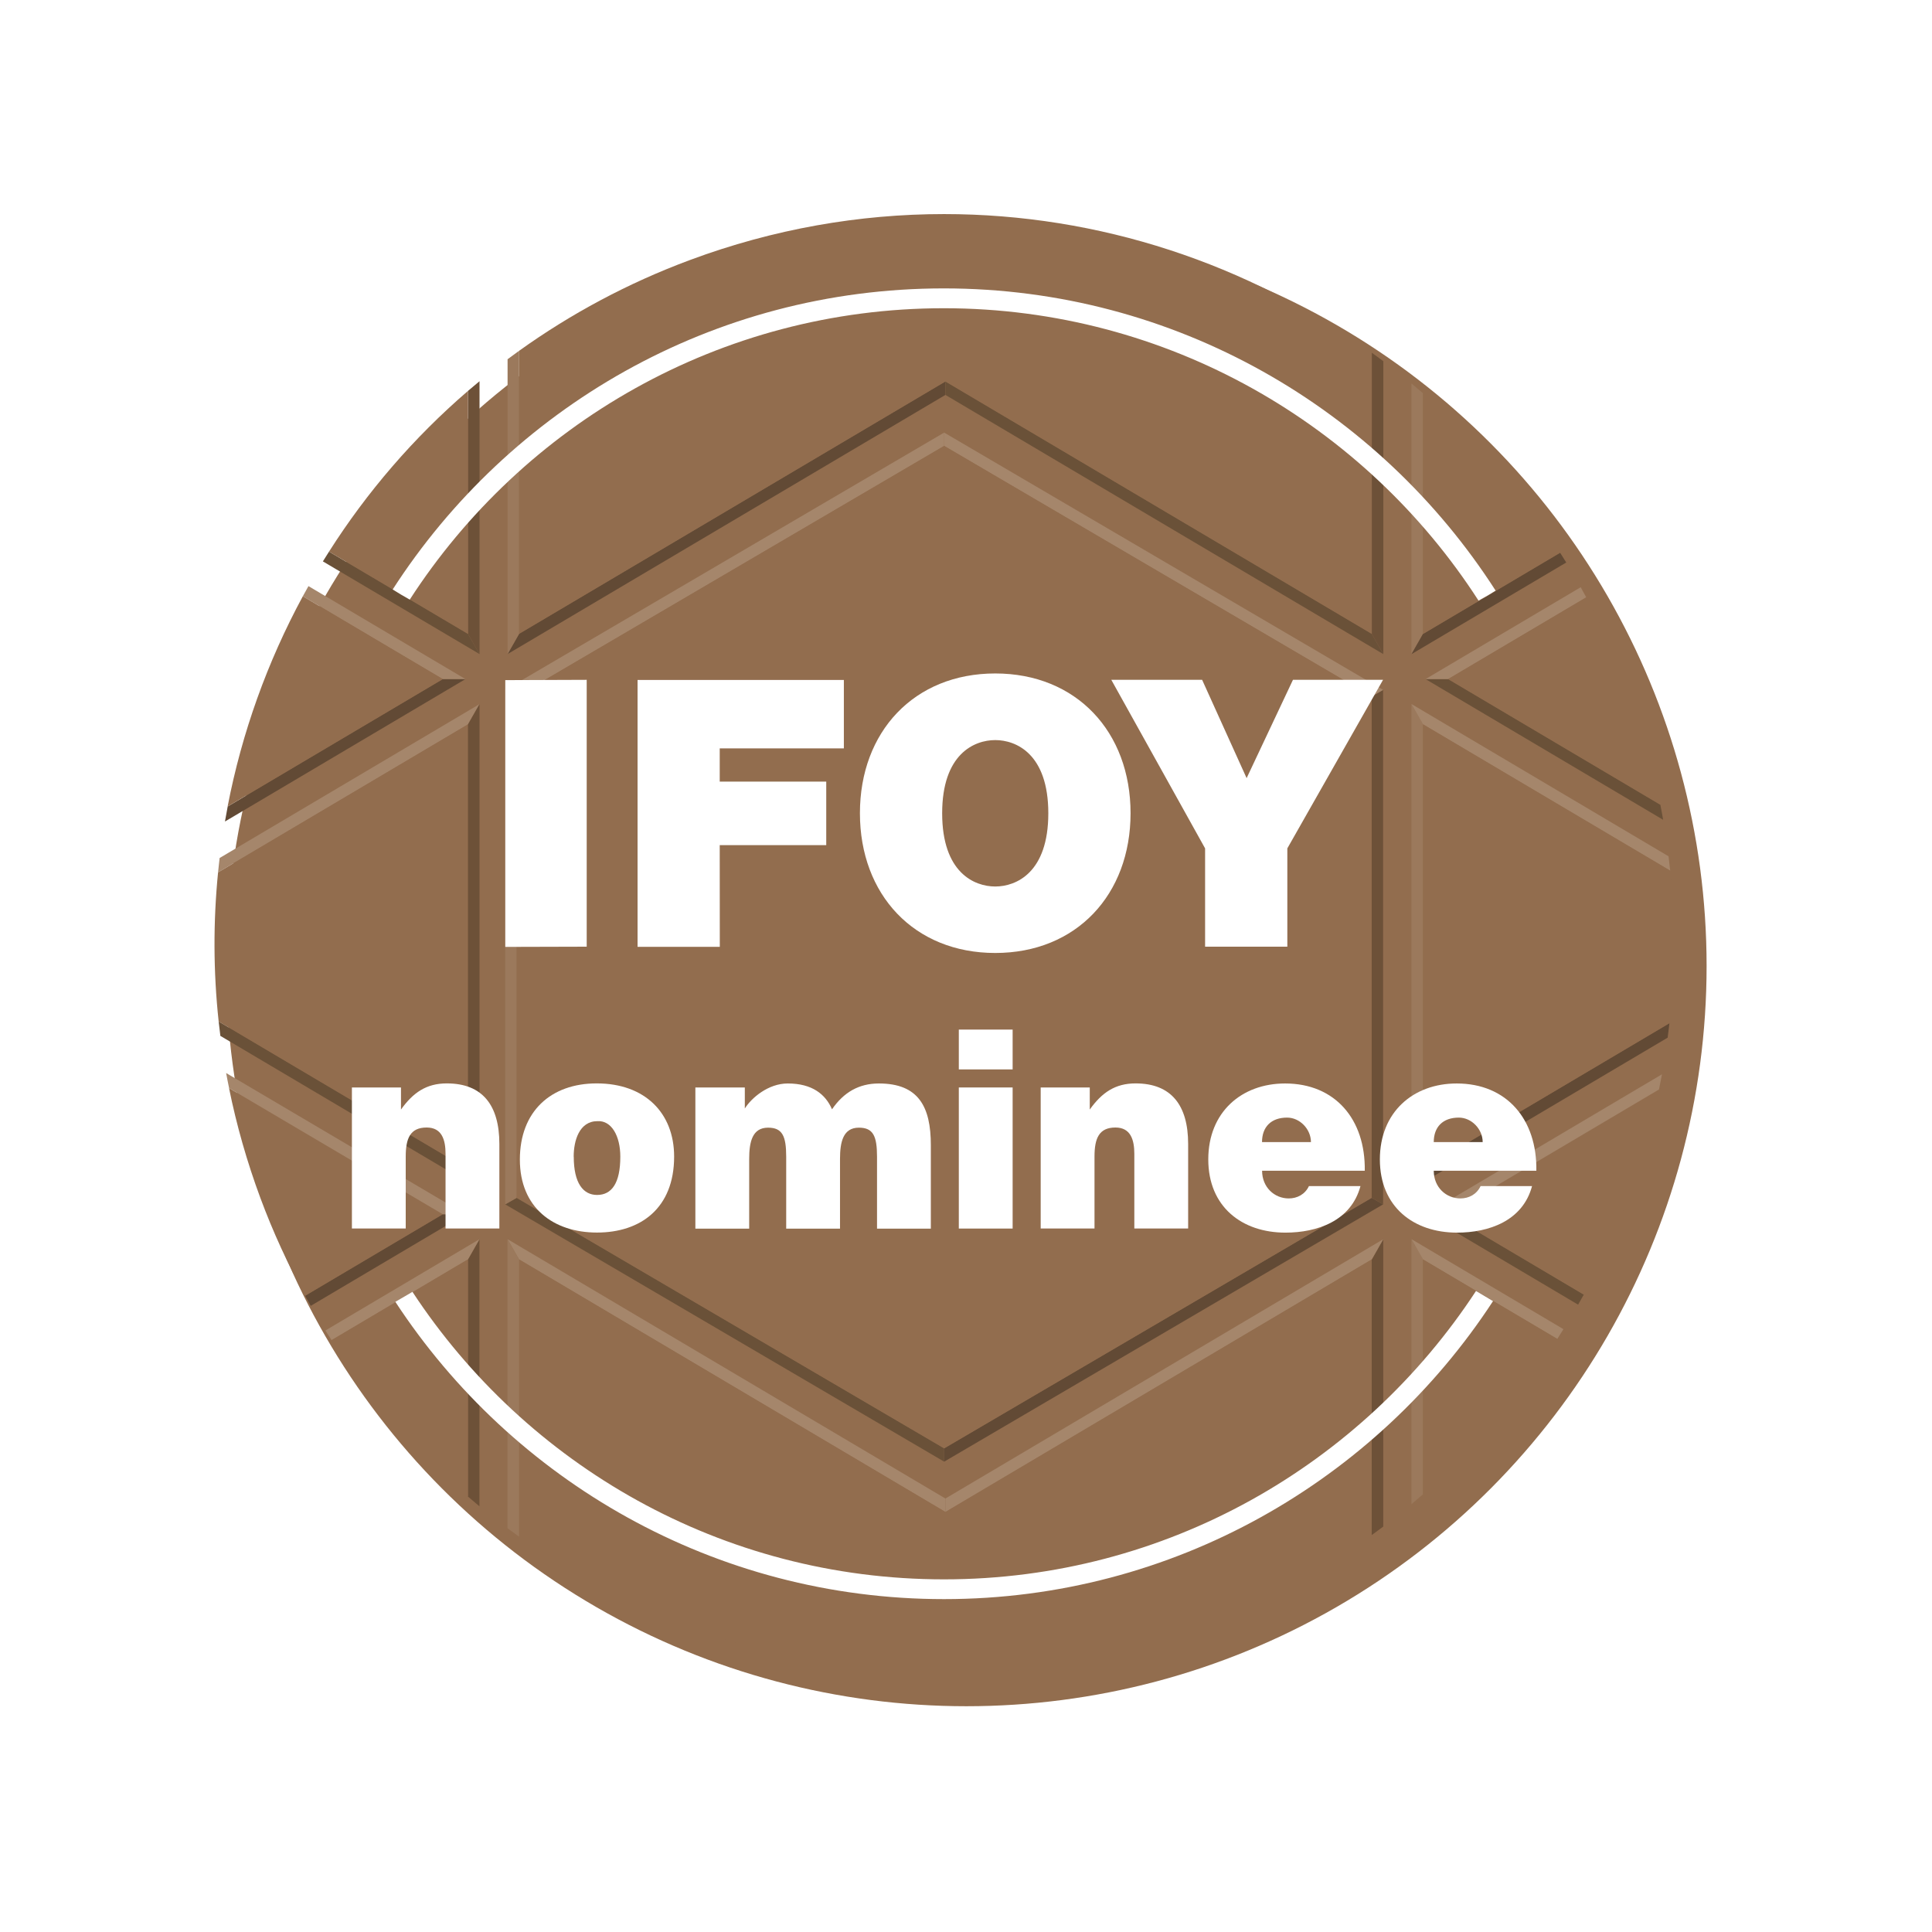 <?xml version="1.0" encoding="UTF-8"?>
<svg id="Ebene_2" data-name="Ebene 2" xmlns="http://www.w3.org/2000/svg" xmlns:xlink="http://www.w3.org/1999/xlink" viewBox="0 0 261 261">
  <defs>
    <style>
      .cls-1 {
        fill: #a5866b;
      }

      .cls-2 {
        fill: #624a35;
      }

      .cls-3 {
        filter: url(#drop-shadow-1);
      }

      .cls-3, .cls-4 {
        fill: #926d4e;
      }

      .cls-5 {
        fill: #6a5138;
      }

      .cls-6 {
        fill: #6d5138;
      }

      .cls-7 {
        fill: #fff;
      }

      .cls-8 {
        fill: #9b795c;
      }
    </style>
    <filter id="drop-shadow-1" x="0" y="0" width="261" height="261" filterUnits="userSpaceOnUse">
      <feOffset dx="3" dy="3"/>
      <feGaussianBlur result="blur" stdDeviation="10"/>
      <feFlood flood-color="#302e2c" flood-opacity=".35"/>
      <feComposite in2="blur" operator="in"/>
      <feComposite in="SourceGraphic"/>
    </filter>
  </defs>
  <g id="Ebene_2-2" data-name="Ebene 2">
    <g>
      <circle class="cls-3" cx="127.55" cy="127.5" r="100"/>
      <g>
        <polygon class="cls-7" points="199.02 174.16 192.24 170.14 192.24 170.14 199.02 174.16"/>
        <polygon class="cls-7" points="70.13 85.62 70.13 47.39 70.13 47.39 70.13 85.62 70.13 85.62"/>
        <polygon class="cls-7" points="192.24 157.93 190.69 160.64 192.24 157.93 225.53 138.22 225.53 138.22 192.24 157.93 192.24 157.93"/>
        <polygon class="cls-7" points="192.24 85.63 192.24 53.14 192.24 53.14 192.24 85.63 192.24 85.63"/>
        <polygon class="cls-7" points="59.81 164.04 41.22 175.05 41.22 175.05 59.81 164.04 59.81 164.04"/>
        <polygon class="cls-7" points="61.35 91.74 59.81 91.74 30.75 108.95 30.75 108.95 59.81 91.74 61.35 91.74"/>
        <path class="cls-8" d="M192.24,170.14h0s0,0,0,0l-1.56-2.74v35.8c.52-.44,1.04-.88,1.55-1.33v-31.73s0,0,0,0Z"/>
        <polygon class="cls-1" points="190.68 167.41 190.68 167.41 190.68 167.41 190.68 167.41"/>
        <path class="cls-1" d="M192.24,170.14h0s6.77,4.01,6.77,4.01l11.37,6.73c.28-.44.56-.88.83-1.32l-20.53-12.16,1.56,2.74Z"/>
        <polygon class="cls-1" points="192.24 170.14 192.24 170.14 190.68 167.41 190.68 167.41 190.68 167.41 192.24 170.14 192.24 170.14"/>
        <path class="cls-4" d="M192.24,170.14v31.73c7.06-6.15,13.16-13.23,18.14-20.98l-11.37-6.73-6.77-4.01Z"/>
        <polygon class="cls-4" points="192.24 170.14 192.24 201.88 192.24 201.88 192.24 170.14 192.24 170.14"/>
        <polygon class="cls-4" points="210.39 180.89 210.39 180.89 199.02 174.16 210.39 180.89"/>
        <path class="cls-5" d="M192.58,164.04l20.61,12.21c.26-.45.52-.9.77-1.36l-18.32-10.85h-3.06Z"/>
        <path class="cls-4" d="M213.96,174.89c4.74-8.65,8.17-18,10.16-27.71l-28.48,16.86,18.32,10.85Z"/>
        <path class="cls-1" d="M195.64,164.04l28.48-16.86c.14-.68.27-1.36.4-2.05l-31.94,18.91h3.06Z"/>
        <path class="cls-2" d="M190.69,160.64l-.02.03h0s34.62-20.49,34.62-20.49c.08-.65.16-1.3.24-1.95l-33.29,19.71-1.54,2.71Z"/>
        <polygon class="cls-8" points="192.24 157.93 192.24 97.85 190.68 95.11 190.68 160.67 190.69 160.64 192.24 157.93"/>
        <polygon class="cls-8" points="190.68 95.11 190.68 95.11 190.68 95.11 190.68 95.11"/>
        <polygon class="cls-8" points="190.69 160.64 190.68 160.67 190.68 160.67 190.69 160.64"/>
        <path class="cls-1" d="M192.24,97.85h0s33.39,19.77,33.39,19.77c-.07-.65-.14-1.3-.22-1.94l-34.73-20.57,1.56,2.74Z"/>
        <rect class="cls-1" x="191.46" y="94.9" width="0" height="3.15" transform="translate(-22.65 107.45) rotate(-29.68)"/>
        <path class="cls-4" d="M192.24,157.93h0s33.29-19.71,33.29-19.71c.75-6.78.8-13.68.09-20.6l-33.39-19.77v60.08Z"/>
        <path class="cls-5" d="M192.58,91.74l32.1,19.01c-.12-.68-.24-1.36-.38-2.04l-28.66-16.97h-3.06Z"/>
        <path class="cls-1" d="M195.64,91.74h0s0,0,0,0l18.65-11.04c-.25-.46-.5-.91-.75-1.37l-20.96,12.41h3.06Z"/>
        <path class="cls-4" d="M224.3,108.71c-1.02-5.22-2.47-10.42-4.38-15.56-1.61-4.33-3.5-8.49-5.63-12.45l-18.65,11.04,28.66,16.97Z"/>
        <polygon class="cls-4" points="195.64 91.74 214.29 80.7 214.29 80.7 195.64 91.74 195.64 91.74"/>
        <polygon class="cls-8" points="190.68 88.37 190.68 88.37 190.68 88.37 190.68 88.37"/>
        <path class="cls-8" d="M192.24,85.63h0s0-32.5,0-32.5c-.52-.45-1.04-.89-1.56-1.33v36.56s1.56-2.74,1.56-2.74Z"/>
        <path class="cls-2" d="M192.24,85.63h0s-1.56,2.74-1.56,2.74l20.91-12.38c-.27-.44-.55-.89-.83-1.32l-18.52,10.97h0Z"/>
        <polygon class="cls-2" points="192.24 85.63 192.24 85.63 190.68 88.37 190.68 88.37 190.68 88.37 192.24 85.63 192.24 85.63"/>
        <path class="cls-4" d="M210.76,74.67c-5.17-8.16-11.43-15.38-18.52-21.53v32.5s18.52-10.97,18.52-10.97Z"/>
        <rect class="cls-4" x="190.74" y="80.15" width="21.52" height="0" transform="translate(-12.72 113.84) rotate(-30.63)"/>
        <path class="cls-6" d="M185.31,170.15v37.23c.52-.38,1.04-.76,1.56-1.15v-38.81l-1.56,2.74Z"/>
        <polygon class="cls-1" points="185.31 170.15 185.31 170.15 186.87 167.41 127.72 202.44 127.72 204.26 185.31 170.14 185.31 170.15"/>
        <polygon class="cls-1" points="70.12 170.14 127.72 204.26 127.72 202.44 68.56 167.4 70.12 170.14 70.12 170.14"/>
        <path class="cls-4" d="M127.72,204.26h0s0,0,0,0l-57.6-34.12v37.46c25.74,18.42,59.88,24.13,91.78,12.28,8.54-3.18,16.37-7.41,23.41-12.5v-37.23l-57.59,34.11Z"/>
        <rect class="cls-4" x="123.05" y="187.2" width="66.94" height="0"/>
        <polygon class="cls-8" points="68.56 167.4 68.56 167.4 68.56 167.4 68.56 167.4"/>
        <path class="cls-8" d="M68.56,167.4v39.05c.52.39,1.04.77,1.56,1.14v-37.46l-1.56-2.74Z"/>
        <rect class="cls-8" x="69.34" y="167.19" width="0" height="3.15" transform="translate(-74.47 56.48) rotate(-29.68)"/>
        <polygon class="cls-5" points="68.25 162.7 127.55 197.46 127.55 195.66 69.8 161.82 68.25 162.7"/>
        <polygon class="cls-2" points="127.55 195.66 127.55 197.46 186.85 162.7 185.3 161.82 185.3 161.82 185.3 161.82 185.3 161.82 127.55 195.66"/>
        <polygon class="cls-6" points="186.85 162.7 186.85 162.7 186.85 162.7 186.85 162.7"/>
        <polygon class="cls-6" points="186.85 93.2 185.3 94.09 185.3 161.82 186.85 162.7 186.85 93.2"/>
        <rect class="cls-6" x="186.08" y="161.37" width="0" height="1.79" transform="translate(-33.8 49.98) rotate(-14.04)"/>
        <polygon class="cls-8" points="68.25 93.2 68.25 93.2 68.25 93.2 68.25 93.2"/>
        <polygon class="cls-8" points="69.8 94.09 68.25 93.2 68.25 162.7 69.8 161.82 69.8 94.09"/>
        <polygon class="cls-1" points="69.8 94.09 127.55 60.24 127.55 58.44 68.25 93.2 69.8 94.09 69.8 94.09"/>
        <rect class="cls-1" x="69.02" y="92.75" width="0" height="1.79" transform="translate(-46.54 106.98) rotate(-60.19)"/>
        <polygon class="cls-1" points="186.85 93.2 127.55 58.44 127.55 60.24 185.3 94.09 186.85 93.2"/>
        <polygon class="cls-4" points="69.8 161.82 127.55 195.66 127.55 195.66 127.55 195.66 185.3 161.82 185.3 94.09 127.55 60.24 69.8 94.09 69.8 161.82"/>
        <rect class="cls-4" x="122.96" y="178.74" width="66.94" height="0" transform="translate(-68.91 103.63) rotate(-30.37)"/>
        <polygon class="cls-2" points="68.57 88.36 68.57 88.36 68.57 88.36 68.57 88.36"/>
        <polygon class="cls-2" points="70.13 85.62 70.13 85.62 70.13 85.62 68.57 88.36 127.72 53.35 127.72 51.53 70.13 85.62 70.13 85.62"/>
        <polygon class="cls-5" points="185.32 85.63 127.72 51.53 127.72 51.53 127.72 53.35 186.88 88.37 186.05 86.92 185.32 85.63 185.32 85.63"/>
        <polygon class="cls-8" points="68.57 88.36 68.57 88.36 68.57 88.36 68.57 88.36"/>
        <path class="cls-8" d="M70.13,85.62h0v-38.23c-.52.38-1.04.75-1.56,1.14v39.83l1.56-2.74Z"/>
        <polygon class="cls-8" points="70.13 85.62 70.13 85.62 68.57 88.36 68.57 88.36 68.57 88.36 70.13 85.62 70.13 85.62"/>
        <path class="cls-6" d="M185.32,85.63l.73,1.29.83,1.45v-39.57c-.52-.39-1.04-.77-1.56-1.15v37.98h0Z"/>
        <polygon class="cls-6" points="185.32 85.63 185.32 85.63 186.05 86.92 185.32 85.63 185.32 85.63"/>
        <path class="cls-4" d="M127.72,51.53h0s0,0,0,0h0s57.6,34.1,57.6,34.1v-37.98c-16.67-12.04-36.9-18.73-57.78-18.73-11.41,0-23.02,2-34.34,6.21-8.4,3.12-16.12,7.28-23.07,12.26v38.23l57.59-34.09Z"/>
        <rect class="cls-4" x="65.46" y="68.58" width="66.92" height="0"/>
        <polygon class="cls-4" points="185.32 85.63 185.32 85.63 127.72 51.53 127.72 51.53 127.72 51.53 185.32 85.63"/>
        <path class="cls-6" d="M63.21,170.15v32.02c.52.44,1.04.88,1.56,1.32v-36.07l-1.56,2.74Z"/>
        <path class="cls-1" d="M63.21,170.15h0s1.56-2.74,1.56-2.74l-20.81,12.33c.28.44.56.88.84,1.31l18.41-10.9h0Z"/>
        <path class="cls-4" d="M44.8,181.05c5.17,8,11.39,15.08,18.41,21.11v-32.02l-18.41,10.9Z"/>
        <polygon class="cls-4" points="63.21 170.14 44.8 181.05 44.8 181.05 63.21 170.15 63.21 170.14"/>
        <path class="cls-2" d="M59.81,164.04h0s-18.59,11.01-18.59,11.01c.25.46.51.91.76,1.36l20.89-12.37h-3.07Z"/>
        <polygon class="cls-2" points="62.88 164.04 62.88 164.04 62.88 164.04 62.88 164.04"/>
        <path class="cls-4" d="M30.94,147c1.01,4.98,2.42,9.94,4.24,14.85,1.71,4.61,3.74,9.01,6.04,13.19l18.59-11.01-28.87-17.04Z"/>
        <path class="cls-1" d="M59.81,164.04h0s0,0,0,0h3.07s-32.33-19.08-32.33-19.08c.12.68.26,1.36.4,2.04l28.87,17.04h0Z"/>
        <polygon class="cls-1" points="62.88 164.04 62.88 164.04 62.88 164.04 62.88 164.04"/>
        <polygon class="cls-1" points="59.81 164.04 59.81 164.04 62.88 164.04 62.88 164.04 62.88 164.04 59.81 164.04 59.81 164.04"/>
        <polygon class="cls-1" points="59.81 164.04 30.94 147 30.94 147 59.81 164.04 59.81 164.04"/>
        <path class="cls-5" d="M63.22,157.93l-8.95-5.3-24.73-14.64c.07.65.15,1.3.23,1.95l35.01,20.73-1.56-2.74Z"/>
        <path class="cls-1" d="M64.78,95.12l-35.11,20.79c-.08.64-.14,1.29-.21,1.94l33.76-19.99,1.56-2.74Z"/>
        <path class="cls-4" d="M63.22,157.93v-60.07l-33.76,19.99c-.66,6.63-.65,13.38.08,20.15l24.73,14.64,8.95,5.3Z"/>
        <polygon class="cls-4" points="29.54 137.99 29.54 137.99 54.27 152.63 29.54 137.99"/>
        <polygon class="cls-6" points="64.78 160.67 64.78 95.12 63.22 97.86 63.22 157.93 64.78 160.67"/>
        <path class="cls-2" d="M61.35,91.74h-1.53s-29.06,17.21-29.06,17.21c-.13.67-.25,1.35-.37,2.03l32.49-19.24h-1.53Z"/>
        <polygon class="cls-2" points="62.88 91.74 62.88 91.74 62.88 91.74 62.88 91.74"/>
        <polygon class="cls-1" points="62.88 91.74 62.88 91.74 62.88 91.74 62.88 91.74"/>
        <path class="cls-1" d="M61.35,91.74h1.53s-21.21-12.56-21.21-12.56c-.25.45-.51.91-.76,1.37l18.9,11.19h1.53Z"/>
        <polygon class="cls-1" points="62.88 91.74 62.88 91.74 62.88 91.74 61.35 91.74 62.88 91.74"/>
        <path class="cls-4" d="M40.91,80.55c-4.8,8.87-8.24,18.45-10.16,28.4l29.06-17.21-18.9-11.19Z"/>
        <path class="cls-5" d="M63.95,86.92l-.73-1.29h0s-18.77-11.11-18.77-11.11c-.28.44-.56.88-.83,1.32l21.16,12.52-.83-1.45Z"/>
        <path class="cls-6" d="M63.22,85.63l.73,1.29.83,1.45v-36.87c-.52.43-1.05.87-1.56,1.31v32.82h0Z"/>
        <polygon class="cls-6" points="63.22 85.63 63.95 86.92 63.22 85.63 63.22 85.63 63.22 85.63"/>
        <path class="cls-4" d="M63.22,85.63v-32.82c-7.35,6.33-13.65,13.66-18.77,21.71l18.77,11.11Z"/>
        <polygon class="cls-4" points="63.22 85.63 44.45 74.52 44.45 74.52 63.22 85.63 63.22 85.63"/>
      </g>
      <g>
        <path class="cls-7" d="M47.53,146.91h6.64v2.98c1.64-2.29,3.43-3.53,6.19-3.53,4.82,0,7.1,2.95,7.1,8.18v11.42h-7.27v-10.08c0-1.89-.49-3.56-2.55-3.56-2.24,0-2.83,1.49-2.83,3.93v9.71h-7.27v-19.06Z"/>
        <path class="cls-7" d="M80.62,146.36c6.47,0,10.45,3.97,10.45,9.89,0,6.98-4.54,10.26-10.42,10.26s-10.42-3.35-10.42-9.86,4.19-10.29,10.38-10.29M77.51,156.26c0,3.6,1.29,5.17,3.15,5.17,1.96,0,3.14-1.56,3.14-5.17,0-2.8-1.19-4.91-3.08-4.8-2.48,0-3.22,2.66-3.22,4.8"/>
        <path class="cls-7" d="M93.94,146.91h6.68v2.84c.91-1.45,3.18-3.38,5.8-3.38,3.29,0,5.1,1.45,5.98,3.49,1.57-2.29,3.63-3.49,6.33-3.49,5.35,0,7.02,3.13,7.02,8.33v11.28h-7.27v-9.71c0-2.8-.52-3.93-2.45-3.93-2.13,0-2.55,1.93-2.55,4.22v9.42h-7.27v-9.71c0-2.8-.52-3.93-2.45-3.93-2.13,0-2.55,1.93-2.55,4.22v9.42h-7.27v-19.06Z"/>
        <path class="cls-7" d="M129.53,139.09h7.27v5.38h-7.27v-5.38ZM129.53,146.91h7.27v19.06h-7.27v-19.06Z"/>
        <path class="cls-7" d="M140.58,146.91h6.64v2.98c1.64-2.29,3.43-3.53,6.19-3.53,4.82,0,7.1,2.95,7.1,8.18v11.42h-7.27v-10.08c0-1.89-.49-3.56-2.55-3.56-2.24,0-2.83,1.49-2.83,3.93v9.71h-7.27v-19.06Z"/>
        <path class="cls-7" d="M170.5,158.15c0,2.26,1.68,3.75,3.6,3.75,1.15,0,2.2-.55,2.73-1.67h6.96c-1.26,4.73-5.87,6.29-10.14,6.29-5.87,0-10.42-3.49-10.42-9.89s4.51-10.26,10.38-10.26c6.78,0,10.87,4.87,10.76,11.79h-13.87ZM177.1,154.29c0-1.75-1.5-3.31-3.22-3.31-2.17,0-3.39,1.27-3.39,3.31h6.61Z"/>
        <path class="cls-7" d="M193.69,158.15c0,2.26,1.68,3.75,3.6,3.75,1.15,0,2.2-.55,2.73-1.67h6.95c-1.26,4.73-5.87,6.29-10.14,6.29-5.87,0-10.42-3.49-10.42-9.89s4.51-10.26,10.38-10.26c6.78,0,10.87,4.87,10.76,11.79h-13.87ZM200.3,154.29c0-1.75-1.5-3.31-3.22-3.31-2.17,0-3.39,1.27-3.39,3.31h6.61Z"/>
      </g>
      <g>
        <path class="cls-7" d="M55.35,81.01c15.3-23.67,41.93-39.37,72.15-39.37s56.95,15.76,72.24,39.5c1.13-.62,1.48-.83,2.31-1.35-15.76-24.54-43.29-40.83-74.55-40.83s-58.68,16.22-74.45,40.67c.9.58,1.19.73,2.3,1.37"/>
        <path class="cls-7" d="M199.4,174.4c-15.35,23.44-41.82,38.96-71.87,38.96s-56.45-15.46-71.81-38.84c-1.99,1.17-.15.09-2.31,1.35,15.83,24.16,43.14,40.16,74.12,40.16s58.35-16.04,74.17-40.26l-2.3-1.37Z"/>
      </g>
      <g>
        <polygon class="cls-7" points="68.26 91.88 79.26 91.84 79.26 127.89 68.26 127.92 68.26 91.88"/>
        <polygon class="cls-7" points="86.13 91.86 114 91.86 114 101.1 97.23 101.1 97.23 105.59 111.62 105.59 111.62 114.17 97.23 114.17 97.24 127.91 86.13 127.91 86.13 91.86"/>
        <path class="cls-7" d="M134.45,90.98c10.96,0,18.28,7.88,18.28,18.88s-7.32,18.88-18.28,18.88-18.28-7.88-18.28-18.88,7.32-18.88,18.28-18.88M134.45,119.76c2.83,0,7.17-1.87,7.17-9.89s-4.34-9.89-7.17-9.89-7.17,1.87-7.17,9.89,4.34,9.89,7.17,9.89"/>
        <polygon class="cls-7" points="162.8 114.61 150.13 91.84 162.4 91.84 168.41 105.12 174.67 91.84 186.84 91.84 173.91 114.61 173.91 127.89 162.8 127.89 162.8 114.61"/>
      </g>
    </g>
  </g>
</svg>